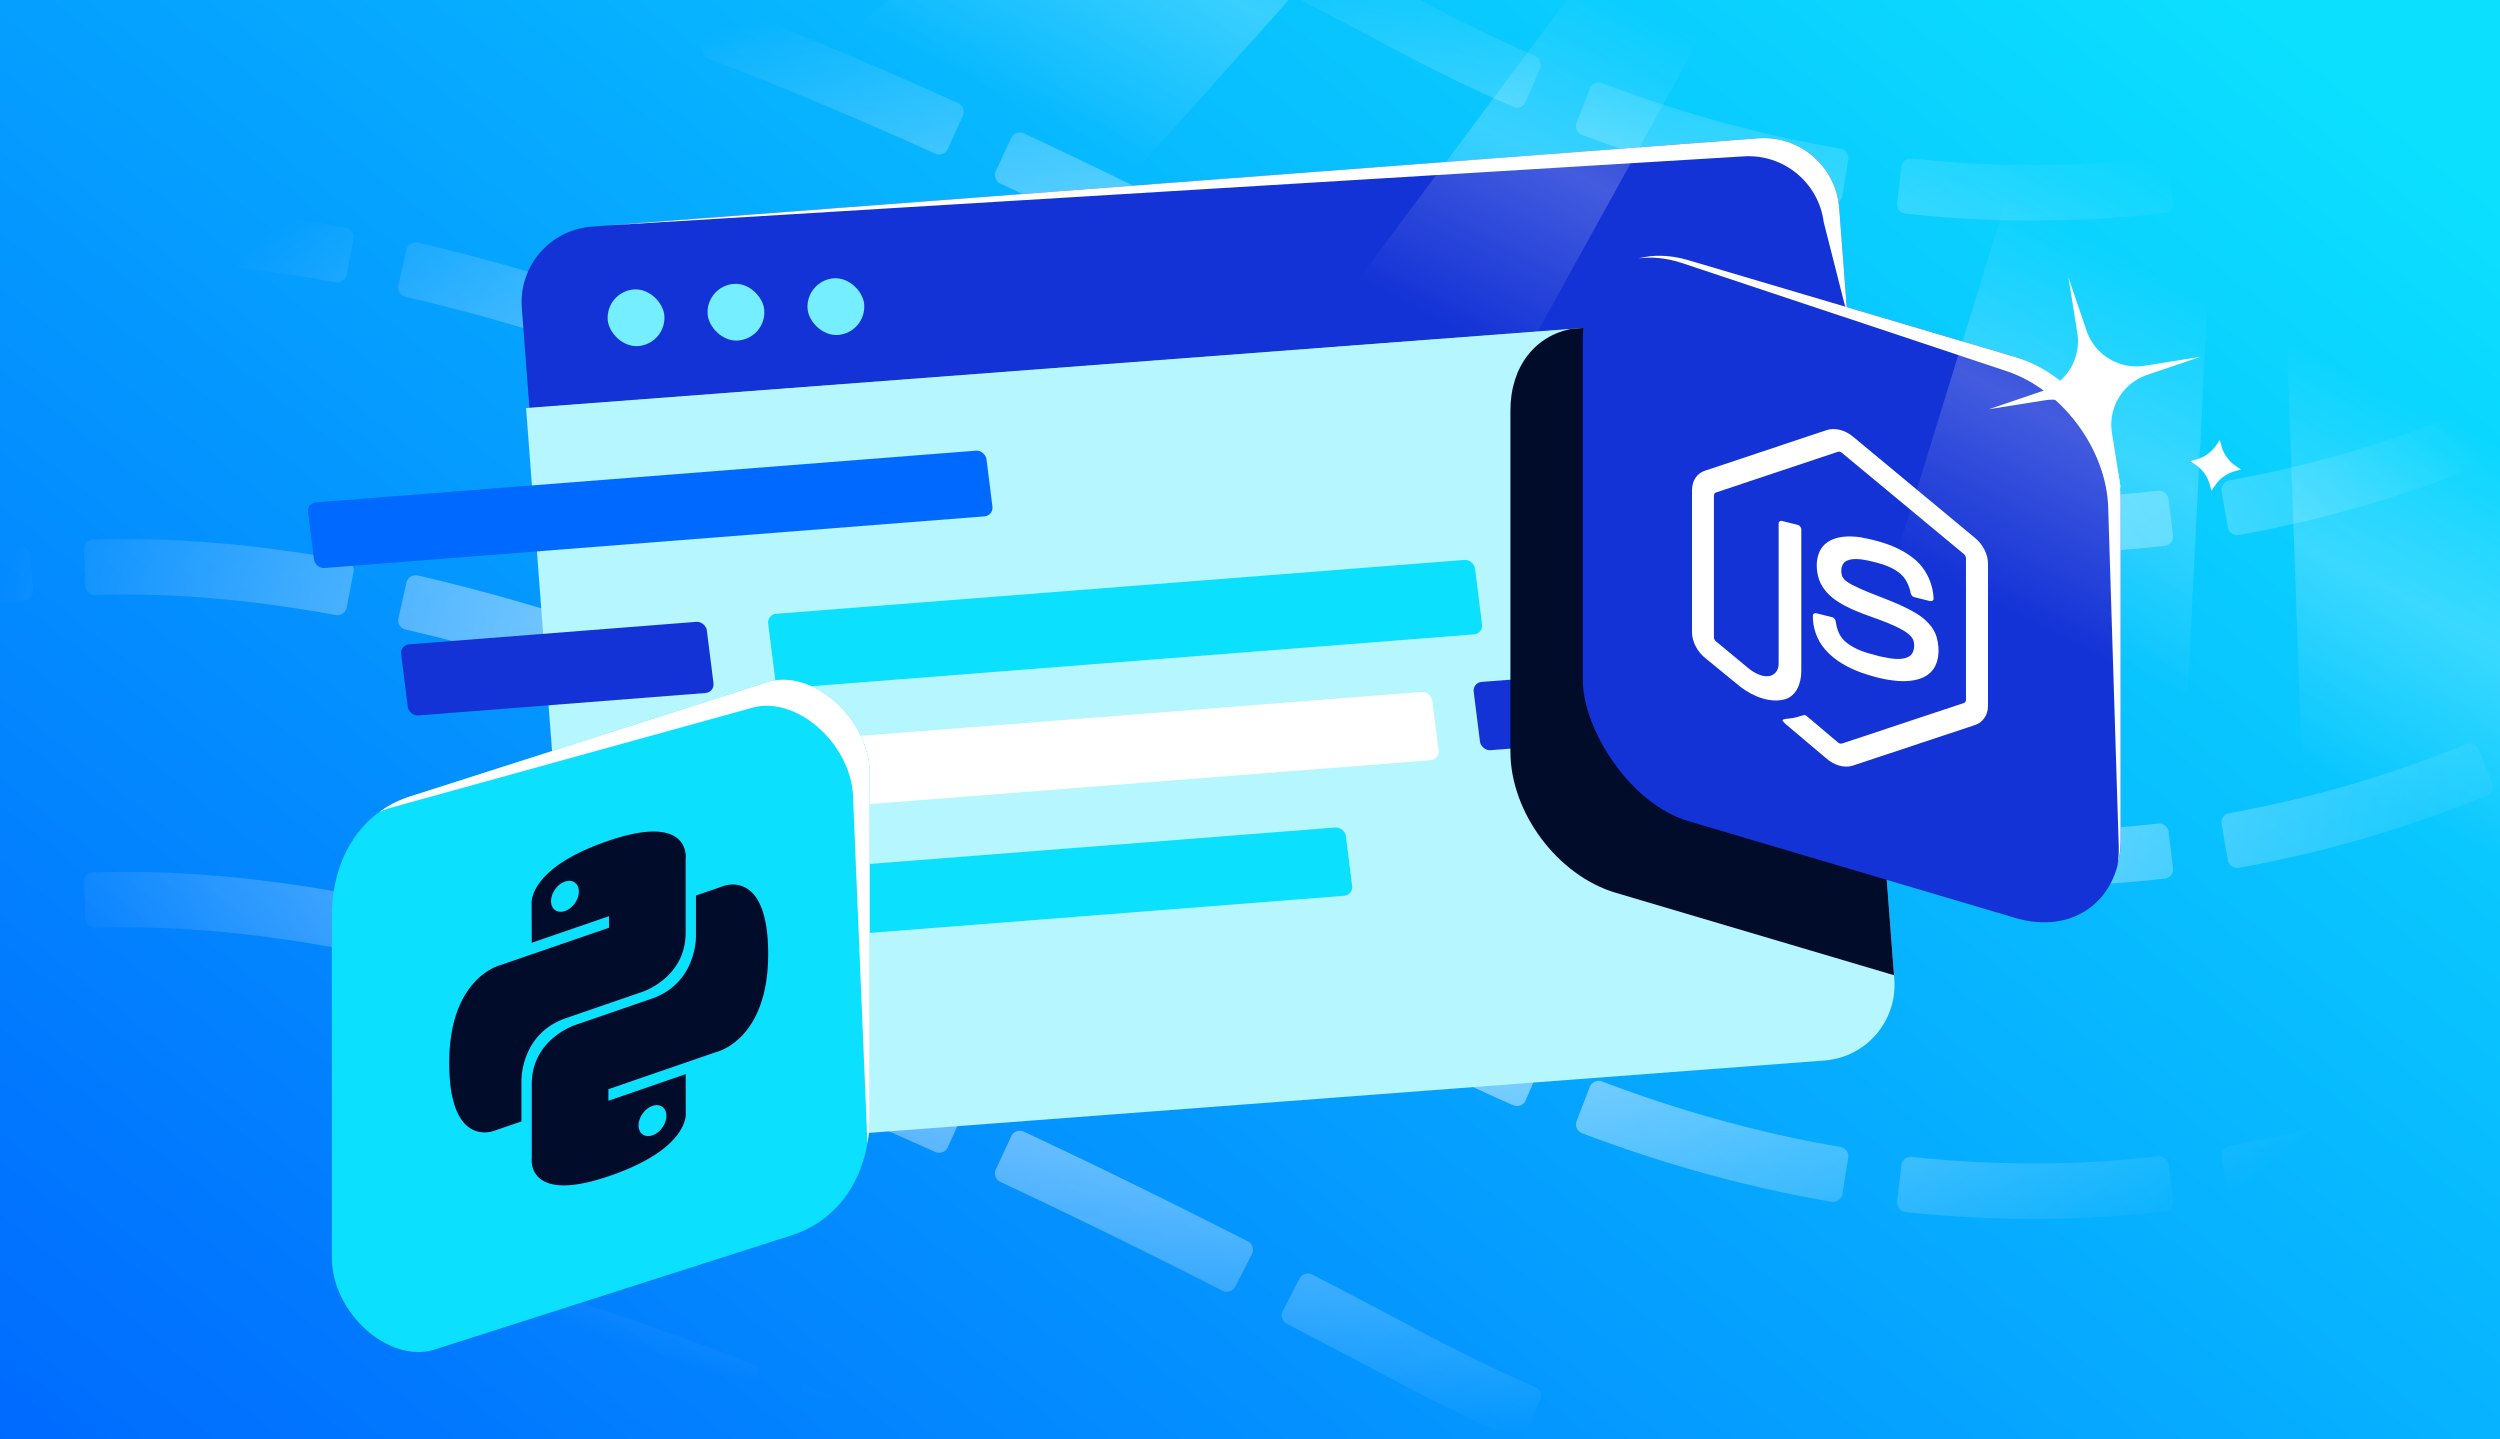 <?xml version="1.0" encoding="utf-8"?>
<svg xmlns="http://www.w3.org/2000/svg" fill="none" height="608" width="1056">
  <rect width="100%" height="100%" fill="#333333" stroke="none"/>
  <g clip-path="url(#a)">
    <path d="M0 0h1056v608H0z" fill="url(#b)"/>
    <path clip-rule="evenodd" d="M141.782-161.92a4.02 4.02 0 0 0 4.679-3.195l2.882-15.157a3.98 3.98 0 0 0-3.186-4.664c-37.579-6.903-73.093-9.943-106.94-8.845-2.209.072-3.922 1.939-3.828 4.146l.65 15.414c.094 2.207 1.958 3.919 4.166 3.849 31.807-1.013 65.508 1.836 101.577 8.452m-131.367-6.311c2.195-.249 3.796-2.21 3.572-4.408l-1.566-15.349c-.224-2.198-2.188-3.8-4.384-3.552-36.685 4.137-71.32 13.527-104.465 28.445-2.014.907-2.884 3.287-1.955 5.291l6.492 13.996c.93 2.004 3.307 2.873 5.322 1.968 30.722-13.798 62.833-22.516 96.984-26.391m1290.775 40.849c10.72-12.131 19.03-22.36 24.78-29.744 3.11-3.992 5.48-7.154 7.08-9.338.8-1.092 1.41-1.939 1.83-2.523q.3-.44.48-.677l.13-.187.03-.054.02-.017v-.009c0-.001 0-.002-9.62-6.682l-2.12-1.474-5.38-3.737-2.12-1.472-.02.024-.08.126-.15.208c-.07.096-.15.212-.25.346-.36.501-.9 1.264-1.64 2.269a412 412 0 0 1-6.67 8.799c-5.47 7.02-13.44 16.836-23.77 28.524a4.03 4.03 0 0 0 .32 5.658l11.51 10.285a3.984 3.984 0 0 0 5.64-.325m-1030.701 1.01a4.01 4.01 0 0 0 5.116-2.425l5.195-14.528a3.99 3.99 0 0 0-2.422-5.107c-35.691-12.633-69.585-22.751-101.922-30.212a3.98 3.98 0 0 0-4.776 3.014l-3.387 15.052a4.016 4.016 0 0 0 3.021 4.791c31.264 7.22 64.232 17.049 99.175 29.415m-383.661-2.06c1.928-1.08 2.643-3.507 1.586-5.446l-7.385-13.547c-1.057-1.939-3.487-2.657-5.416-1.578-29.883 16.712-58.491 38.132-86.326 64.357a3.977 3.977 0 0 0-.138 5.645l10.661 11.152a4.024 4.024 0 0 0 5.666.138c26.525-24.973 53.489-45.111 81.352-60.721m508.219 52.751c2.013.91 4.384.02 5.298-1.992l6.377-14.049a3.995 3.995 0 0 0-1.991-5.292c-33.962-15.344-66.409-28.971-97.486-40.806a3.99 3.99 0 0 0-5.152 2.325l-5.449 14.434a4.01 4.01 0 0 0 2.326 5.16c30.532 11.628 62.504 25.053 96.077 40.22m884.723-28.52c1.54-1.59 1.47-4.12-.13-5.644l-11.16-10.648a4.013 4.013 0 0 0-5.66.123c-20.6 21.364-46.82 45.957-78.18 70.215-1.74 1.352-2.08 3.861-.74 5.617l9.37 12.256a3.98 3.98 0 0 0 5.6.74c32.49-25.127 59.62-50.579 80.9-72.659M516.417-17.065a4.004 4.004 0 0 0 5.383-1.744l7.017-13.74a4 4 0 0 0-1.745-5.38c-32.795-16.706-64.295-32.165-94.598-46.33a3.995 3.995 0 0 0-5.313 1.935l-6.511 13.988a4.004 4.004 0 0 0 1.937 5.316c30.008 14.028 61.249 29.36 93.83 45.955M-215.911-46.43a4.02 4.02 0 0 0-.107-5.665l-11.095-10.721a3.98 3.98 0 0 0-5.646.105c-11.011 11.542-21.922 23.864-32.766 36.973a3.984 3.984 0 0 0 .552 5.622l11.938 9.774a4.016 4.016 0 0 0 5.637-.554c10.462-12.643 20.948-24.481 31.487-35.534M1173.58-12.868a3.97 3.97 0 0 0 .94-5.57L1165.57-31c-1.28-1.8-3.78-2.218-5.59-.946-27.05 19.038-57.24 37.264-90.34 52.892a4.02 4.02 0 0 0-1.94 5.324l6.49 13.998c.93 2.004 3.31 2.877 5.3 1.934 34.58-16.315 66.03-35.309 94.09-55.07M543.55-3.114A4860 4860 0 0 1 589.971 21.3c16.609 8.845 33.028 16.774 49.248 23.839a3.98 3.98 0 0 0 5.246-2.09l6.075-14.183a4.02 4.02 0 0 0-2.096-5.263c-15.601-6.8-31.423-14.441-47.46-22.982a4883 4883 0 0 0-46.665-24.54 3.997 3.997 0 0 0-5.39 1.712l-7.092 13.702a4.003 4.003 0 0 0 1.713 5.392m507.1 57.971a3.97 3.97 0 0 0 2.17-5.213l-5.9-14.253a4.025 4.025 0 0 0-5.23-2.178c-31.13 12.626-64.516 22.758-100 29.115-2.174.39-3.64 2.454-3.268 4.632l2.593 15.209a3.975 3.975 0 0 0 4.613 3.255c37.365-6.68 72.442-17.334 105.022-30.567M773.648 85.89a3.975 3.975 0 0 0 4.586-3.292l2.474-15.229a4.025 4.025 0 0 0-3.303-4.605c-32.374-5.524-65.967-14.525-100.701-27.659a4.02 4.02 0 0 0-5.177 2.305l-5.553 14.394a3.98 3.98 0 0 0 2.297 5.16c36.223 13.707 71.38 23.137 105.377 28.926m140.758 4.1a3.974 3.974 0 0 0 3.487-4.44l-1.869-15.314a4.026 4.026 0 0 0-4.456-3.503c-33.004 3.744-67.705 4.14-103.987.232-2.197-.236-4.182 1.334-4.437 3.529l-1.778 15.325a3.976 3.976 0 0 0 3.514 4.42c38.189 4.127 74.748 3.71 109.526-.25M141.782-21.351a4.02 4.02 0 0 0 4.679-3.194l2.882-15.157a3.98 3.98 0 0 0-3.186-4.665c-37.579-6.902-73.093-9.942-106.94-8.844-2.209.072-3.922 1.938-3.828 4.145l.65 15.415c.094 2.207 1.958 3.919 4.166 3.849 31.807-1.013 65.508 1.835 101.577 8.452M10.415-27.66c2.195-.25 3.796-2.21 3.572-4.408l-1.567-15.35c-.224-2.198-2.188-3.8-4.384-3.552-36.685 4.136-71.32 13.527-104.465 28.445-2.014.907-2.884 3.287-1.955 5.291l6.492 13.996c.93 2.004 3.307 2.873 5.322 1.968 30.722-13.798 62.833-22.516 96.984-26.391m1290.775 40.85c10.72-12.132 19.03-22.361 24.78-29.745 3.11-3.992 5.48-7.154 7.08-9.338.8-1.092 1.41-1.94 1.83-2.524q.3-.438.48-.677l.13-.186.03-.054.02-.017v-.009c0-.001 0-.002-9.62-6.683l-2.12-1.473-5.38-3.737-1.78-1.237-.34-.235-.02.024-.08.126c-.09.117-.22.303-.4.554-.36.501-.9 1.264-1.64 2.27a414 414 0 0 1-6.67 8.798c-5.47 7.02-13.44 16.836-23.77 28.524a4.03 4.03 0 0 0 .32 5.658l11.51 10.285a3.984 3.984 0 0 0 5.64-.325m-1030.7 1.009a4.01 4.01 0 0 0 5.116-2.425L280.8-2.755a3.99 3.99 0 0 0-2.422-5.107c-35.691-12.633-69.585-22.751-101.922-30.212a3.98 3.98 0 0 0-4.776 3.014l-3.387 15.052a4.016 4.016 0 0 0 3.021 4.79c31.264 7.22 64.232 17.05 99.175 29.416m-383.661-2.06c1.928-1.08 2.643-3.507 1.586-5.447l-7.385-13.546c-1.057-1.94-3.487-2.657-5.416-1.578-29.883 16.712-58.491 38.132-86.326 64.357a3.977 3.977 0 0 0-.138 5.645l10.661 11.152a4.024 4.024 0 0 0 5.666.138c26.525-24.973 53.489-45.111 81.352-60.721m508.219 52.75c2.013.91 4.384.02 5.298-1.991l6.377-14.049a3.995 3.995 0 0 0-1.991-5.292c-33.962-15.344-66.409-28.971-97.486-40.806a3.99 3.99 0 0 0-5.152 2.325l-5.449 14.434a4.01 4.01 0 0 0 2.326 5.16c30.532 11.628 62.504 25.053 96.077 40.22M1279.77 36.37c1.54-1.59 1.47-4.12-.13-5.645l-11.16-10.647a4.013 4.013 0 0 0-5.66.123c-20.6 21.363-46.82 45.957-78.18 70.215-1.74 1.352-2.08 3.861-.74 5.616l9.37 12.257a3.98 3.98 0 0 0 5.6.74c32.49-25.127 59.62-50.579 80.9-72.659m-763.353 87.136a4.003 4.003 0 0 0 5.383-1.745l7.017-13.74a4 4 0 0 0-1.745-5.38c-32.795-16.705-64.295-32.165-94.598-46.33a3.995 3.995 0 0 0-5.313 1.936l-6.511 13.987a4.004 4.004 0 0 0 1.937 5.317c30.008 14.028 61.249 29.359 93.83 45.955M-215.911 94.14a4.02 4.02 0 0 0-.107-5.665l-11.095-10.722a3.98 3.98 0 0 0-5.646.106c-11.011 11.542-21.922 23.864-32.766 36.972a3.984 3.984 0 0 0 .552 5.623l11.938 9.774a4.016 4.016 0 0 0 5.637-.554c10.462-12.643 20.948-24.481 31.487-35.534m1389.491 33.562a3.97 3.97 0 0 0 .94-5.569l-8.95-12.563c-1.28-1.799-3.78-2.218-5.59-.946-27.05 19.037-57.24 37.263-90.34 52.891a4.02 4.02 0 0 0-1.94 5.325l6.49 13.998c.93 2.004 3.31 2.877 5.3 1.934 34.58-16.315 66.03-35.309 94.09-55.07m-630.03 9.754a4850 4850 0 0 1 46.421 24.413c16.609 8.845 33.028 16.773 49.248 23.839a3.98 3.98 0 0 0 5.246-2.091l6.075-14.182a4.02 4.02 0 0 0-2.096-5.263c-15.601-6.8-31.423-14.442-47.46-22.982a4881 4881 0 0 0-46.665-24.54 3.997 3.997 0 0 0-5.39 1.712l-7.092 13.702a4.003 4.003 0 0 0 1.713 5.392m507.1 57.971a3.97 3.97 0 0 0 2.17-5.213l-5.9-14.253a4.025 4.025 0 0 0-5.23-2.178c-31.13 12.626-64.516 22.758-100 29.115-2.174.389-3.64 2.454-3.268 4.632l2.593 15.209a3.976 3.976 0 0 0 4.613 3.255c37.365-6.679 72.442-17.334 105.022-30.567m-277.002 31.032a3.975 3.975 0 0 0 4.586-3.292l2.474-15.229c.354-2.18-1.126-4.233-3.303-4.605-32.374-5.524-65.967-14.525-100.701-27.659a4.02 4.02 0 0 0-5.177 2.305l-5.553 14.394a3.98 3.98 0 0 0 2.297 5.16c36.223 13.707 71.38 23.137 105.377 28.926m140.758 4.1a3.974 3.974 0 0 0 3.487-4.439l-1.869-15.315a4.026 4.026 0 0 0-4.456-3.503c-33.004 3.744-67.705 4.14-103.987.232a4.026 4.026 0 0 0-4.437 3.529l-1.778 15.325a3.975 3.975 0 0 0 3.514 4.419c38.189 4.128 74.748 3.711 109.526-.248M146.461 116.025c-.412 2.17-2.507 3.593-4.679 3.195-36.069-6.617-69.77-9.465-101.577-8.453-2.208.071-4.072-1.641-4.165-3.848l-.651-15.415c-.094-2.207 1.62-4.074 3.827-4.145 33.848-1.098 69.362 1.942 106.941 8.844a3.98 3.98 0 0 1 3.186 4.665zm-132.474-7.524c.224 2.197-1.377 4.158-3.572 4.407-34.15 3.876-66.262 12.594-96.984 26.392-2.015.905-4.392.036-5.322-1.968l-6.492-13.996c-.93-2.004-.059-4.384 1.955-5.291C-63.283 103.127-28.648 93.736 8.037 89.6c2.196-.248 4.16 1.354 4.384 3.552zm1311.983 15.513c-5.75 7.384-14.06 17.613-24.78 29.744a3.983 3.983 0 0 1-5.64.324l-11.51-10.284a4.03 4.03 0 0 1-.32-5.658c10.33-11.688 18.3-21.504 23.77-28.525 2.96-3.805 5.19-6.787 6.67-8.798.74-1.005 1.28-1.768 1.64-2.27.18-.25.31-.436.4-.553l.08-.126.02-.024.04.027.17.12c.24.168.77.534 1.91 1.324l5.38 3.738 2.12 1.473c9.62 6.681 9.62 6.682 9.62 6.683v.009l-.02.017-.03.054-.13.186-.09.122-.14.203c-.08.104-.16.222-.25.352-.42.585-1.03 1.432-1.83 2.524-1.6 2.184-3.97 5.346-7.08 9.338M275.605 152.342a4.01 4.01 0 0 1-5.116 2.426c-34.943-12.366-67.911-22.196-99.175-29.415a4.017 4.017 0 0 1-3.021-4.792l3.387-15.052a3.98 3.98 0 0 1 4.776-3.014c32.337 7.462 66.231 17.579 101.922 30.213a3.99 3.99 0 0 1 2.422 5.107zm-387.191-5.081c1.057 1.94.342 4.367-1.586 5.447-27.863 15.609-54.827 35.748-81.352 60.721-1.608 1.514-4.139 1.459-5.666-.138l-10.661-11.152a3.98 3.98 0 0 1 .138-5.646c27.835-26.224 56.443-47.644 86.326-64.357 1.929-1.078 4.359-.36 5.416 1.579zm511.931 56.206a4.01 4.01 0 0 1-5.298 1.992c-33.573-15.167-65.545-28.592-96.077-40.22a4.01 4.01 0 0 1-2.326-5.16l5.449-14.434a3.99 3.99 0 0 1 5.152-2.325c31.077 11.835 63.524 25.462 97.486 40.806a3.995 3.995 0 0 1 1.991 5.292zm879.295-32.173c1.6 1.525 1.67 4.054.13 5.645-21.28 22.08-48.41 47.531-80.9 72.658a3.98 3.98 0 0 1-5.6-.739l-9.37-12.257c-1.34-1.755-1-4.264.74-5.616 31.36-24.258 57.58-48.852 78.18-70.215a4.01 4.01 0 0 1 5.66-.123zM521.8 262.33a4.003 4.003 0 0 1-5.383 1.745c-32.581-16.596-63.822-31.927-93.83-45.955a4.004 4.004 0 0 1-1.937-5.317l6.511-13.987a3.995 3.995 0 0 1 5.313-1.936c30.303 14.165 61.803 29.624 94.598 46.33a4 4 0 0 1 1.745 5.38zm-737.818-33.285a4.02 4.02 0 0 1 .107 5.665c-10.539 11.053-21.025 22.891-31.487 35.533a4.016 4.016 0 0 1-5.637.555l-11.938-9.774a3.984 3.984 0 0 1-.552-5.623c10.844-13.109 21.755-25.43 32.766-36.972a3.98 3.98 0 0 1 5.646-.106zm1390.538 33.658a3.97 3.97 0 0 1-.94 5.569c-28.06 19.761-59.51 38.754-94.09 55.07-1.99.943-4.37.07-5.3-1.935l-6.49-13.997a4.02 4.02 0 0 1 1.94-5.325c33.1-15.628 63.29-33.854 90.34-52.891 1.81-1.272 4.31-.854 5.59.945zm-584.549 39.736a4850 4850 0 0 0-46.421-24.413 4.004 4.004 0 0 1-1.713-5.393l7.092-13.701a3.996 3.996 0 0 1 5.39-1.712 4881 4881 0 0 1 46.665 24.54c16.037 8.54 31.859 16.182 47.46 22.982a4.02 4.02 0 0 1 2.096 5.263l-6.075 14.182a3.98 3.98 0 0 1-5.246 2.091c-16.22-7.066-32.639-14.994-49.248-23.839m462.849 28.345a3.97 3.97 0 0 1-2.17 5.213c-32.58 13.233-67.657 23.888-105.022 30.566a3.975 3.975 0 0 1-4.613-3.255l-2.593-15.208c-.372-2.178 1.094-4.243 3.268-4.632 35.484-6.357 68.87-16.489 100-29.115a4.024 4.024 0 0 1 5.23 2.178zm-274.586 32.953c-.354 2.18-2.409 3.663-4.586 3.292-33.997-5.789-69.154-15.219-105.377-28.927a3.98 3.98 0 0 1-2.297-5.159l5.553-14.395c.795-2.061 3.111-3.085 5.177-2.304 34.734 13.134 68.327 22.134 100.701 27.659 2.177.372 3.657 2.425 3.303 4.605zm139.659 2.953c.268 2.192-1.292 4.189-3.487 4.439-34.778 3.959-71.337 4.376-109.526.248a3.976 3.976 0 0 1-3.514-4.419l1.778-15.325a4.026 4.026 0 0 1 4.437-3.529c36.282 3.908 70.983 3.512 103.987-.232a4.026 4.026 0 0 1 4.456 3.503zm-776.111-106.9c2.172.398 4.267-1.025 4.679-3.195l2.882-15.157a3.98 3.98 0 0 0-3.186-4.665c-37.579-6.903-73.093-9.942-106.94-8.844-2.209.071-3.922 1.938-3.828 4.145l.65 15.415c.094 2.207 1.958 3.919 4.166 3.848 31.807-1.012 65.508 1.836 101.577 8.453m-131.367-6.312c2.195-.249 3.796-2.21 3.572-4.408l-1.566-15.348c-.224-2.198-2.188-3.8-4.384-3.552-36.685 4.136-71.32 13.527-104.465 28.445-2.014.906-2.884 3.287-1.955 5.291l6.492 13.996c.93 2.004 3.307 2.872 5.322 1.967 30.722-13.797 62.833-22.515 96.984-26.391m1290.775 40.85c10.72-12.131 19.03-22.36 24.78-29.744 3.11-3.992 5.48-7.154 7.08-9.338.43-.59.81-1.109 1.13-1.553.27-.378.5-.702.7-.971q.3-.438.48-.677l.13-.186.03-.054.02-.018v-.008c0-.001 0-.002-3.06-2.128l-3.51-2.437-3.05-2.118-2.12-1.473-5.38-3.738-1.21-.84-.72-.495-.18-.131-.01-.005-.02.024-.08.126c-.09.117-.22.303-.4.553-.19.266-.43.604-.73 1.013-.12.174-.26.361-.4.56l-.51.697a415 415 0 0 1-6.67 8.798c-5.47 7.021-13.44 16.837-23.77 28.525-1.46 1.655-1.32 4.185.32 5.657l11.51 10.285a3.983 3.983 0 0 0 5.64-.324m-1030.701 1.01a4.01 4.01 0 0 0 5.116-2.426l5.195-14.527a3.99 3.99 0 0 0-2.422-5.107c-35.691-12.634-69.585-22.751-101.922-30.213a3.98 3.98 0 0 0-4.776 3.014l-3.387 15.052a4.017 4.017 0 0 0 3.021 4.792c31.264 7.219 64.232 17.049 99.175 29.415m-383.661-2.06c1.928-1.08 2.643-3.507 1.586-5.447l-7.385-13.546c-1.057-1.94-3.487-2.657-5.416-1.579-29.883 16.713-58.491 38.133-86.326 64.357a3.977 3.977 0 0 0-.138 5.645l10.661 11.153c1.527 1.597 4.058 1.652 5.666.138 26.525-24.973 53.489-45.112 81.352-60.721m508.219 52.751a4.01 4.01 0 0 0 5.298-1.992l6.377-14.049a3.996 3.996 0 0 0-1.991-5.293c-33.962-15.343-66.409-28.971-97.486-40.805a3.99 3.99 0 0 0-5.152 2.324l-5.449 14.434a4.01 4.01 0 0 0 2.326 5.161c30.532 11.628 62.504 25.053 96.077 40.22m884.723-28.52c1.54-1.591 1.47-4.12-.13-5.645l-11.16-10.647a4.01 4.01 0 0 0-5.66.123c-20.6 21.363-46.82 45.957-78.18 70.215-1.74 1.351-2.08 3.861-.74 5.616l9.37 12.257a3.98 3.98 0 0 0 5.6.739c32.49-25.127 59.62-50.578 80.9-72.658m-763.353 87.136a4.003 4.003 0 0 0 5.383-1.745l7.017-13.74a4 4 0 0 0-1.745-5.38c-32.795-16.706-64.295-32.165-94.598-46.33a3.995 3.995 0 0 0-5.313 1.936l-6.511 13.987a4.004 4.004 0 0 0 1.937 5.317c30.008 14.028 61.249 29.359 93.83 45.955m-732.328-29.366a4.02 4.02 0 0 0-.107-5.664l-11.095-10.722a3.98 3.98 0 0 0-5.646.105c-11.011 11.543-21.922 23.864-32.766 36.973a3.984 3.984 0 0 0 .552 5.623l11.938 9.774a4.017 4.017 0 0 0 5.637-.555c10.462-12.642 20.948-24.481 31.487-35.534m1389.491 33.562a3.97 3.97 0 0 0 .94-5.569l-8.95-12.563c-1.28-1.799-3.78-2.217-5.59-.946-27.05 19.038-57.24 37.264-90.34 52.892a4.02 4.02 0 0 0-1.94 5.325l6.49 13.997c.93 2.005 3.31 2.877 5.3 1.935 34.58-16.316 66.03-35.309 94.09-55.071m-630.03 9.755a4872 4872 0 0 1 46.421 24.412c16.609 8.846 33.028 16.774 49.248 23.839a3.98 3.98 0 0 0 5.246-2.09l6.075-14.182a4.02 4.02 0 0 0-2.096-5.263c-15.601-6.8-31.423-14.442-47.46-22.982a4882 4882 0 0 0-46.665-24.541 4 4 0 0 0-5.39 1.713l-7.092 13.701a4.004 4.004 0 0 0 1.713 5.393m507.1 57.971a3.97 3.97 0 0 0 2.17-5.213l-5.9-14.253a4.024 4.024 0 0 0-5.23-2.178c-31.13 12.626-64.516 22.757-100 29.114-2.174.39-3.64 2.455-3.268 4.632l2.593 15.209a3.975 3.975 0 0 0 4.613 3.255c37.365-6.679 72.442-17.333 105.022-30.566m-277.002 31.032a3.977 3.977 0 0 0 4.586-3.292l2.474-15.229a4.024 4.024 0 0 0-3.303-4.605c-32.374-5.525-65.967-14.525-100.701-27.659a4.02 4.02 0 0 0-5.177 2.304l-5.553 14.395a3.98 3.98 0 0 0 2.297 5.159c36.223 13.708 71.38 23.138 105.377 28.927m140.758 4.099a3.974 3.974 0 0 0 3.487-4.439l-1.869-15.314a4.026 4.026 0 0 0-4.456-3.503c-33.004 3.744-67.705 4.14-103.987.232-2.197-.237-4.182 1.334-4.437 3.528l-1.778 15.326a3.976 3.976 0 0 0 3.514 4.419c38.189 4.127 74.748 3.711 109.526-.249M146.461 397.164a4.02 4.02 0 0 1-4.679 3.195c-36.069-6.616-69.77-9.465-101.577-8.452-2.208.07-4.072-1.641-4.165-3.848l-.651-15.415c-.094-2.207 1.62-4.074 3.827-4.146 33.848-1.097 69.362 1.942 106.941 8.845a3.98 3.98 0 0 1 3.186 4.665zM13.987 389.64c.224 2.198-1.377 4.159-3.572 4.408-34.15 3.875-66.262 12.594-96.984 26.391-2.015.905-4.392.037-5.322-1.967l-6.492-13.996c-.93-2.004-.059-4.385 1.955-5.291 33.145-14.918 67.78-24.309 104.465-28.446 2.196-.247 4.16 1.355 4.384 3.553zm1311.983 15.514c-5.75 7.383-14.06 17.613-24.78 29.744a3.983 3.983 0 0 1-5.64.324l-11.51-10.285c-1.64-1.472-1.78-4.002-.32-5.657 10.33-11.688 18.3-21.504 23.77-28.525 2.96-3.805 5.19-6.787 6.67-8.798.32-.442.61-.837.86-1.183q.48-.664.78-1.087l.2-.284c.08-.112.15-.202.2-.27l.08-.125.02-.024 2.12 1.471 5.38 3.738 2.12 1.473c9.62 6.68 9.62 6.682 9.62 6.683v.008l-.02.018-.03.054-.13.186q-.18.238-.48.677c-.42.584-1.03 1.432-1.83 2.524-1.6 2.183-3.97 5.346-7.08 9.338M275.605 433.482a4.01 4.01 0 0 1-5.116 2.425c-34.943-12.365-67.911-22.195-99.175-29.415a4.016 4.016 0 0 1-3.021-4.791l3.387-15.052a3.98 3.98 0 0 1 4.776-3.014c32.337 7.461 66.231 17.579 101.922 30.212a3.99 3.99 0 0 1 2.422 5.108zm-387.191-5.081c1.057 1.94.342 4.367-1.586 5.446-27.863 15.61-54.827 35.749-81.352 60.721a4.023 4.023 0 0 1-5.666-.137l-10.661-11.153a3.977 3.977 0 0 1 .138-5.645c27.835-26.224 56.443-47.644 86.326-64.357 1.929-1.078 4.359-.361 5.416 1.579zm511.931 56.206a4.01 4.01 0 0 1-5.298 1.992c-33.573-15.167-65.545-28.592-96.077-40.221a4.01 4.01 0 0 1-2.326-5.16l5.449-14.434a3.99 3.99 0 0 1 5.152-2.324c31.077 11.834 63.524 25.462 97.486 40.805a3.996 3.996 0 0 1 1.991 5.293zm879.295-32.173c1.6 1.525 1.67 4.054.13 5.645-21.28 22.08-48.41 47.531-80.9 72.658a3.98 3.98 0 0 1-5.6-.739l-9.37-12.257c-1.34-1.755-1-4.265.74-5.616 31.36-24.258 57.58-48.852 78.18-70.216a4.014 4.014 0 0 1 5.66-.123zM521.8 543.47a4.005 4.005 0 0 1-5.383 1.745c-32.581-16.596-63.822-31.928-93.83-45.955a4.004 4.004 0 0 1-1.937-5.317l6.511-13.987a3.995 3.995 0 0 1 5.313-1.936c30.303 14.165 61.803 29.624 94.598 46.33a3.997 3.997 0 0 1 1.745 5.38zm-737.818-33.286a4.02 4.02 0 0 1 .107 5.665c-10.539 11.053-21.025 22.892-31.487 35.534a4.017 4.017 0 0 1-5.637.555l-11.938-9.774a3.984 3.984 0 0 1-.552-5.623c10.844-13.109 21.755-25.43 32.766-36.973a3.98 3.98 0 0 1 5.646-.105zm1390.538 33.658a3.97 3.97 0 0 1-.94 5.569c-28.06 19.762-59.51 38.755-94.09 55.071-1.99.942-4.37.069-5.3-1.935l-6.49-13.998a4.02 4.02 0 0 1 1.94-5.324c33.1-15.628 63.29-33.854 90.34-52.892 1.81-1.271 4.31-.853 5.59.946zm-584.549 39.736a4872 4872 0 0 0-46.421-24.412 4.004 4.004 0 0 1-1.713-5.393l7.092-13.702a4 4 0 0 1 5.39-1.712 4882 4882 0 0 1 46.665 24.541c16.037 8.54 31.859 16.181 47.46 22.981a4.02 4.02 0 0 1 2.096 5.264l-6.075 14.182a3.98 3.98 0 0 1-5.246 2.09c-16.22-7.065-32.639-14.993-49.248-23.839m462.849 28.346a3.97 3.97 0 0 1-2.17 5.213c-32.58 13.232-67.657 23.887-105.022 30.566a3.975 3.975 0 0 1-4.613-3.255l-2.593-15.209c-.372-2.177 1.094-4.242 3.268-4.632 35.484-6.357 68.87-16.488 100-29.114a4.024 4.024 0 0 1 5.23 2.178zm-274.586 32.953a3.975 3.975 0 0 1-4.586 3.291c-33.997-5.789-69.154-15.218-105.377-28.926a3.98 3.98 0 0 1-2.297-5.159l5.553-14.395a4.02 4.02 0 0 1 5.177-2.304c34.734 13.134 68.327 22.134 100.701 27.659a4.024 4.024 0 0 1 3.303 4.605zm139.659 2.952a3.974 3.974 0 0 1-3.487 4.439c-34.778 3.959-71.337 4.376-109.526.248a3.975 3.975 0 0 1-3.514-4.418l1.778-15.326c.255-2.194 2.24-3.765 4.437-3.528 36.282 3.907 70.983 3.511 103.987-.232a4.026 4.026 0 0 1 4.456 3.503zM-6.97 530.235c30.652-4.974 62.9-5.945 97.194-3.061l.838-9.965c-35.008-2.944-68.081-1.965-99.633 3.155zm116.672-1.037c30.291 3.733 62.168 10.321 95.917 19.666l2.669-9.637c-34.14-9.454-66.504-16.151-97.363-19.954zm1189.208 38.695c10.16-11.636 17.92-21.307 23.15-28.083 2.61-3.388 4.59-6.053 5.93-7.879.66-.913 1.17-1.616 1.51-2.095l.39-.548.1-.144.03-.04v-.011l.01-.004v-.001l-4.11-2.852-4.11-2.852v.006l-.02.027-.08.121-.14.198c-.06.086-.13.186-.22.301-.31.447-.8 1.117-1.44 1.996a346 346 0 0 1-5.77 7.668c-5.12 6.632-12.75 16.145-22.77 27.612zm-1415.461.722c28.908-16.207 58.895-27.703 90.479-34.716l-2.168-9.762c-32.558 7.229-63.46 19.081-93.201 35.755zm341.002-14.31c29.466 8.86 60.327 19.72 92.761 32.515l3.669-9.302c-32.647-12.879-63.774-23.836-93.551-32.789zm-433.495 85.525c24.732-24.495 49.869-44.846 75.784-61.248l-5.348-8.449c-26.606 16.839-52.302 37.662-77.473 62.592zm1422.634 11.096a750 750 0 0 0 72.11-68.343l-7.34-6.786c-18.33 19.843-42.2 43.446-71.15 67.428zm-877.953-56.699c28.752 11.767 58.712 24.988 89.998 39.616l4.235-9.059c-31.409-14.685-61.519-27.973-90.445-39.812zm107.91 48.075c28.314 13.501 57.692 28.11 88.219 43.793l4.57-8.895c-30.6-15.721-60.069-30.374-88.485-43.924zm-698.682 48.486c10.753-13.134 21.542-25.439 32.398-36.93l-7.269-6.867c-11.031 11.677-21.976 24.161-32.867 37.462zM1115.82 718.66c30.45-17.23 57.98-36.227 82.37-55.333l-6.16-7.873c-24.06 18.841-51.18 37.55-81.14 54.503zm-566.401-23.443a4935 4935 0 0 1 43.708 23.005c15.067 8.024 29.968 15.282 44.698 21.818l4.055-9.141c-14.505-6.436-29.191-13.589-44.052-21.503a4912 4912 0 0 0-43.798-23.052zm457.231 71.175c32.77-10.262 63.38-23.398 91.67-38.205l-4.64-8.86c-27.82 14.56-57.88 27.456-90.02 37.522zm-350.376-18.504c32.408 13.19 63.951 22.895 94.563 29.58l2.133-9.77c-30.037-6.559-61.033-16.091-92.926-29.073zm233.162 40.424c34.397-2.182 67.125-7.936 98.054-16.324l-2.617-9.652c-30.322 8.224-62.386 13.86-96.07 15.996zm-118.907-6.934c34.277 6.13 67.321 8.496 99.032 7.786l-.224-9.997c-31.054.694-63.433-1.621-97.048-7.633z" fill="url(#c)" fill-rule="evenodd"/>
    <path d="M220.417 130.058c-1.335-17.623 11.869-32.99 29.492-34.325l492.66-37.317c17.623-1.334 32.991 11.87 34.325 29.492l3.203 42.289-556.477 42.149z" fill="#1433D6"/>
    <path d="m779.582 130.235.514-.039-3.203-42.288c-1.335-17.623-16.703-30.827-34.325-29.492l-486.4 36.842L736.426 66.06c16.882-1.157 31.747 11.03 33.923 27.81z" fill="#fff"/>
    <rect fill="#75EEFF" height="24" rx="12" transform="rotate(-4.332 255.793 123.164)" width="24" x="255.793" y="123.164"/>
    <rect fill="#75EEFF" height="24" rx="12" transform="rotate(-4.332 298 120.812)" width="24" x="298" y="120.812"/>
    <rect fill="#75EEFF" height="24" rx="12" transform="rotate(-4.332 340.207 118.462)" width="24" x="340.207" y="118.462"/>
    <path d="m222.207 172.348 556.478-42.15 21.468 283.428c1.334 17.623-11.869 32.991-29.492 34.326l-492.66 37.316c-17.623 1.335-32.991-11.869-34.326-29.492z" fill="#B5F6FF"/>
    <rect fill="#0BE1FF" height="29.076" rx="3.867" transform="matrix(.997 -.078 .125 .992 313.973 369.103)" width="254.782"/>
    <rect fill="#fff" height="29.076" rx="3.867" transform="matrix(.997 -.078 .125 .992 305.961 315.328)" width="299.435"/>
    <rect fill="#1433D6" height="29.076" rx="3.867" transform="matrix(.997 -.078 .125 .992 622.004 288.342)" width="103.429"/>
    <rect fill="#0BE1FF" height="31.706" rx="3.867" transform="matrix(.997 -.078 .125 .992 324 259.558)" width="299.435"/>
    <rect fill="#1433D6" height="30.299" rx="3.867" transform="matrix(.997 -.078 .125 .992 168.961 272.462)" width="129.501"/>
    <rect fill="#0069FF" height="27.971" rx="3.867" transform="matrix(.997 -.078 .125 .992 129.625 212.481)" width="287.429"/>
    <path d="M664.046 138.88C648.68 141.641 638 154.642 638 173.408v144.12c0 25.631 19.922 52.31 44.498 59.589l117.525 34.813-18.358-242.375-99.168-29.375c-3.919-1.161-7.721-1.758-11.342-1.838z" fill="#000C2A"/>
    <rect fill="#1433D6" height="236.937" rx="46.409" transform="matrix(.959 .284 0 1 668.582 96.7)" width="236.937"/>
    <path d="M771.544 181.69c3.45-1.164 7.854-.066 11.227 2.799l51.6 42.843c3.221 2.67 5.394 6.924 5.356 10.746v60.093c.019 3.993-2.345 7.195-5.757 8.172l-51.313 17.046c-3.583 1.15-7.949-.076-11.399-3.176l-15.401-13.014c-1.049-.91-2.23-1.715-2.974-2.941.648-.743 1.83-.566 2.764-.745 2.135-.175 4.098-.766 6.081-1.411.495-.231 1.105.059 1.582.492l13.133 11.093c.934.783 1.887.294 2.688.022l50.379-16.749c.629-.158.972-.74.915-1.461v-59.525c.076-.786-.381-1.627-1.087-2.117l-51.179-42.464c-.61-.584-1.411-.784-2.002-.499l-51.103 17.06c-.687.163-1.163.751-1.087 1.576v59.524c-.057.693.305 1.451.934 1.903l13.667 11.344c2.573 2.075 5.719 3.645 8.54 3.308 2.535-.351 4.212-2.427 4.193-5.222v-59.17c-.038-.894.763-1.421 1.582-1.118l6.557 1.634c.858.195 1.544 1.309 1.43 2.164v59.544c0 5.285-2.116 10.513-6.862 11.923-5.852 1.664-13.076-.805-18.852-5.231l-14.677-12.028c-3.469-2.653-5.795-7.083-5.776-11.066v-60.094c.038-3.959 2.154-7.085 5.547-8.145zm14.887 45.378c7.453 1.407 15.44 3.555 22.15 9.02 5.203 4.204 8.082 11.012 8.177 16.988-.153.768-.953 1-1.697.776-2.153-.537-4.326-1.04-6.499-1.621-.915-.189-1.449-1.206-1.564-2.06-.629-3.005-2.134-6.19-4.727-8.211-3.984-3.056-8.615-4.113-12.981-5.142-3.183-.617-6.595-1.193-9.282.062-2.078.936-2.688 3.79-1.964 6.288.686 1.881 2.612 2.911 4.156 3.787 8.997 4.659 18.508 6.834 27.334 12.198 3.64 2.204 7.224 5.632 8.482 9.874 1.639 5.693.915 11.819-2.726 15.154-2.954 2.761-7.262 3.533-11.551 3.544-5.718-.109-11.647-1.568-17.441-3.582-5.452-2.008-11.132-4.897-15.345-9.778-3.602-4.12-5.356-9.587-5.184-14.377.038-.815.838-1.185 1.601-.917l6.481 1.616c.877.16 1.506 1.083 1.563 1.942.4 2.771 1.391 5.906 3.698 8.053 4.422 4.049 9.988 5.241 15.058 6.583 4.194.85 8.921 1.969 12.352-.043 1.811-1.18 2.345-3.777 1.849-6.258-.534-2.117-2.592-3.554-4.327-4.635-8.883-5.102-18.509-6.461-27.296-11.933-3.564-2.185-7.015-5.501-8.387-9.634-1.906-5.819-1.029-12.221 2.993-15.304 3.888-3.097 9.588-3.248 14.982-2.472l.076.117z" fill="#fff"/>
    <path d="M692.09 109.14c5.456-.737 11.455-.213 17.74 1.759l136.952 45.606c23.974 7.524 43.316 33.409 43.74 58.538l4.442 142.653c.044 2.6-.116 5.094-.464 7.47.824-3.288 1.261-6.848 1.261-10.644v-144.12c0-25.631-19.922-52.31-44.497-59.59L713.079 109.88c-7.59-2.248-14.737-2.383-20.989-.74" fill="#fff"/>
    <path d="m881.355 139.667-3.825-11.265-3.825-11.265 1.876 11.744 1.876 11.744a22.2 22.2 0 0 1-2.909 15 22.22 22.22 0 0 1-11.9 9.586l-11.264 3.824-11.264 3.823 11.743-1.874 11.743-1.875a22.22 22.22 0 0 1 15.001 2.911 22.24 22.24 0 0 1 9.587 11.902l3.825 11.265 3.825 11.265-1.876-11.744-1.876-11.744a22.2 22.2 0 0 1 2.909-15 22.22 22.22 0 0 1 11.9-9.586l11.264-3.824 11.264-3.823-11.743 1.874-11.743 1.875a22.22 22.22 0 0 1-15.001-2.911 22.24 22.24 0 0 1-9.587-11.902m54.781 48.395.752-1.106.753-1.107.365 1.325.365 1.324a15.2 15.2 0 0 0 2.241 4.663 14.6 14.6 0 0 0 3.701 3.613l1.137.766 1.138.766-1.294.362-1.293.363a15.1 15.1 0 0 0-4.66 2.227 15.1 15.1 0 0 0-3.627 3.689l-.794 1.156-.794 1.156-.365-1.325-.365-1.325a15.2 15.2 0 0 0-2.241-4.662 14.9 14.9 0 0 0-3.701-3.613l-1.137-.766-1.138-.766 1.338-.382 1.337-.381a14.8 14.8 0 0 0 4.657-2.258 15.1 15.1 0 0 0 3.611-3.702z" fill="#fff"/>
    <path d="M140.195 386.945c0-24.757 12.538-43.958 32.975-50.499l150.808-48.264c19.175-6.137 43.397 15.454 43.397 38.683v144.42c0 24.757-12.538 43.958-32.974 50.498l-150.808 48.265c-19.175 6.137-43.398-15.455-43.398-38.683z" fill="#0BE1FF"/>
    <path d="M160.227 342.992a33 33 0 0 1 3.943-1.546l152.808-42.264c19.175-6.137 43.397 15.454 43.397 38.683l6 144.42q0 .391-.006.781c.663-3.754 1.005-7.692 1.005-11.781v-144.42c0-23.229-24.222-44.82-43.397-38.683l-150.808 48.264c-4.763 1.525-9.096 3.737-12.942 6.546" fill="#fff"/>
    <path clip-rule="evenodd" d="M224.561 381.997s-2.135-14.953 32.07-26.731c35.742-12.307 32.98 7.556 32.98 7.556v31.255c0 18.903-18.189 24.854-18.189 24.854l-32.369 11.146c-19.414 6.684-18.799 26.676-18.799 26.676v16.939l-11.402 3.926s-19.102 7.869-19.102-28.628c0-36.505 21.881-41.412 21.881-41.412l45.611-15.705v-4.876l-32.639 11.238zm19.944-5.416c0-3.433-2.627-5.307-5.873-4.19-3.246 1.118-5.873 4.801-5.873 8.235-.001.816.15 1.572.444 2.225a3.87 3.87 0 0 0 1.273 1.578 3.87 3.87 0 0 0 1.907.69c.713.066 1.477-.037 2.249-.304 3.246-1.118 5.873-4.801 5.873-8.234" fill="#000C2A" fill-rule="evenodd"/>
    <path clip-rule="evenodd" d="M289.67 469.953s2.134 14.953-32.071 26.73c-35.741 12.307-32.979-7.556-32.979-7.556v-31.255c0-18.903 18.188-24.854 18.188-24.854l32.37-11.145c19.413-6.685 18.799-26.676 18.799-26.676v-16.935l11.401-3.926s19.103-7.873 19.103 28.628-21.886 41.409-21.886 41.409l-45.606 15.703v4.876l32.638-11.238zm-16.32 9.909c.713.066 1.477-.037 2.249-.304 3.246-1.118 5.873-4.797 5.873-8.234 0-3.433-2.627-5.303-5.873-4.185s-5.874 4.801-5.874 8.23c-.001.816.15 1.572.445 2.225a3.86 3.86 0 0 0 1.273 1.578 3.87 3.87 0 0 0 1.907.69" fill="#000C2A" fill-rule="evenodd"/>
    <path d="M1260.15 760.478 973.307-58.197l-14.712-6.41 25.002 705.736z" fill="url(#d)"/>
    <path d="m908.22 604.716 34.177-673.53-42.116-18.351-187.385 607.932z" fill="url(#e)"/>
    <path d="M702.46-176.211 255.019 322.587 81 247.847 624.913-210z" fill="url(#f)"/>
    <path d="m492.163 424.588 308.532-557.996-29.674-12.929-389.726 522.231z" fill="url(#g)"/>
  </g>
  <defs>
    <linearGradient gradientUnits="userSpaceOnUse" id="b" x1="0" x2="673" y1="622.5" y2="-228.5">
      <stop stop-color="#0069FF"/>
      <stop offset="1" stop-color="#0BE1FF"/>
    </linearGradient>
    <linearGradient gradientUnits="userSpaceOnUse" id="d" x1="679.21" x2="608.126" y1="-3.668" y2="135.737">
      <stop stop-color="#fff" stop-opacity="0"/>
      <stop offset=".48" stop-color="#fff" stop-opacity=".2"/>
      <stop offset="1" stop-color="#fff" stop-opacity="0"/>
    </linearGradient>
    <linearGradient gradientUnits="userSpaceOnUse" id="e" x1="679.21" x2="608.126" y1="-3.668" y2="135.737">
      <stop stop-color="#fff" stop-opacity="0"/>
      <stop offset=".48" stop-color="#fff" stop-opacity=".2"/>
      <stop offset="1" stop-color="#fff" stop-opacity="0"/>
    </linearGradient>
    <linearGradient gradientUnits="userSpaceOnUse" id="f" x1="679.21" x2="608.126" y1="-3.668" y2="135.737">
      <stop stop-color="#fff" stop-opacity="0"/>
      <stop offset=".48" stop-color="#fff" stop-opacity=".2"/>
      <stop offset="1" stop-color="#fff" stop-opacity="0"/>
    </linearGradient>
    <linearGradient gradientUnits="userSpaceOnUse" id="g" x1="679.21" x2="608.126" y1="-3.668" y2="135.737">
      <stop stop-color="#fff" stop-opacity="0"/>
      <stop offset=".48" stop-color="#fff" stop-opacity=".2"/>
      <stop offset="1" stop-color="#fff" stop-opacity="0"/>
    </linearGradient>
    <radialGradient cx="0" cy="0" gradientTransform="matrix(-1.29 313.216 -544.334 -2.242 535.441 296.696)" gradientUnits="userSpaceOnUse" id="c" r="1">
      <stop stop-color="#fff"/>
      <stop offset="1" stop-color="#fff" stop-opacity="0"/>
    </radialGradient>
    <clipPath id="a">
      <path d="M0 0h1056v608H0z" fill="#fff"/>
    </clipPath>
  </defs>
</svg>